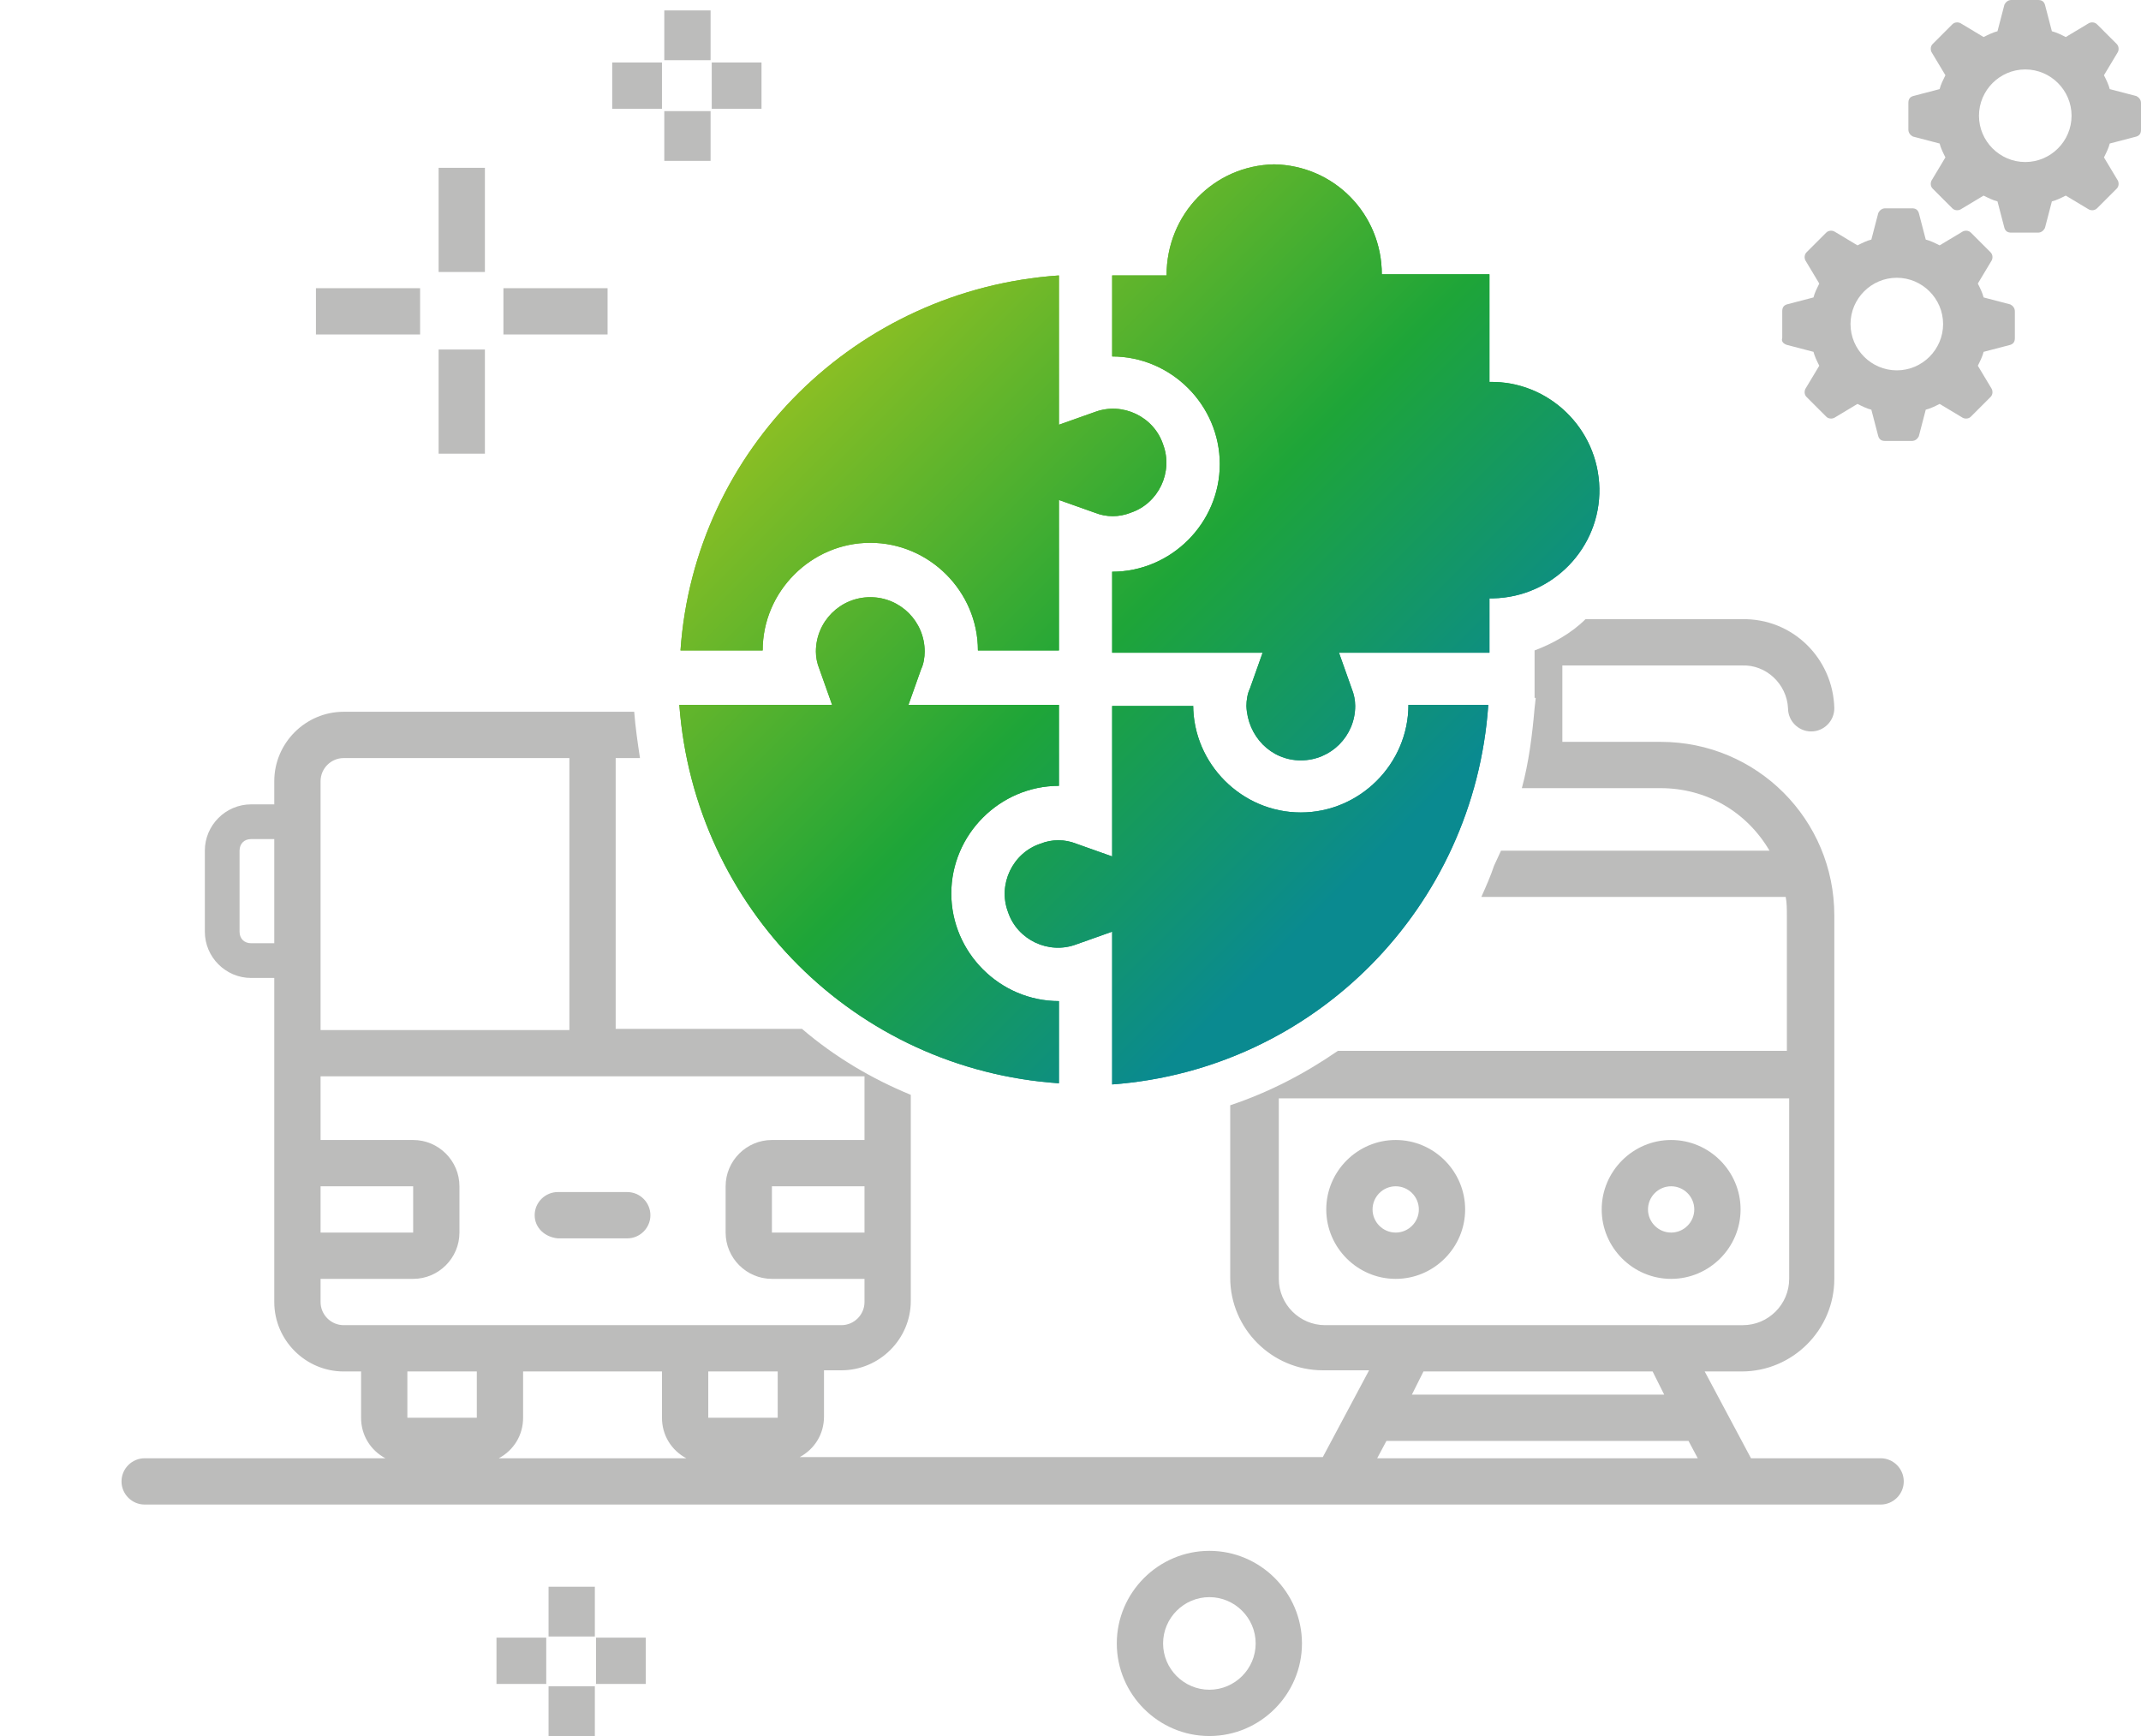 <?xml version="1.0" encoding="UTF-8"?>
<!-- Generator: Adobe Illustrator 25.4.1, SVG Export Plug-In . SVG Version: 6.00 Build 0)  -->
<svg xmlns="http://www.w3.org/2000/svg" xmlns:xlink="http://www.w3.org/1999/xlink" version="1.1" id="Layer_1" x="0px" y="0px" viewBox="0 0 185 150" style="enable-background:new 0 0 185 150;" xml:space="preserve">
<style type="text/css">
	.st0{fill:#BCBCBB;}
	.st1{fill:url(#SVGID_1_);}
</style>
<rect x="61.5" y="5.4" class="st0" width="4.3" height="4"></rect>
<rect x="57.4" y="0.9" class="st0" width="4" height="4.3"></rect>
<rect x="52.9" y="5.4" class="st0" width="4.3" height="4"></rect>
<rect x="57.4" y="9.6" class="st0" width="4" height="4.3"></rect>
<rect x="43.5" y="24.9" class="st0" width="9" height="4"></rect>
<rect x="27.3" y="24.9" class="st0" width="9" height="4"></rect>
<rect x="37.9" y="14.5" class="st0" width="4" height="9"></rect>
<rect x="37.9" y="30.2" class="st0" width="4" height="9"></rect>
<g>
	<path class="st0" d="M154.4,29.8l2.3,0.6c0.1,0.4,0.3,0.8,0.5,1.2l-1.2,2c-0.1,0.2-0.1,0.5,0.1,0.7l1.7,1.7   c0.2,0.2,0.5,0.2,0.7,0.1l2-1.2c0.4,0.2,0.8,0.4,1.2,0.5l0.6,2.3c0.1,0.3,0.3,0.4,0.6,0.4h2.3c0.3,0,0.5-0.2,0.6-0.4l0.6-2.3   c0.4-0.1,0.8-0.3,1.2-0.5l2,1.2c0.2,0.1,0.5,0.1,0.7-0.1l1.7-1.7c0.2-0.2,0.2-0.5,0.1-0.7l-1.2-2c0.2-0.4,0.4-0.8,0.5-1.2l2.3-0.6   c0.3-0.1,0.4-0.3,0.4-0.6v-2.3c0-0.3-0.2-0.5-0.4-0.6l-2.3-0.6c-0.1-0.4-0.3-0.8-0.5-1.2l1.2-2c0.1-0.2,0.1-0.5-0.1-0.7l-1.7-1.7   c-0.2-0.2-0.5-0.2-0.7-0.1l-2,1.2c-0.4-0.2-0.8-0.4-1.2-0.5l-0.6-2.3c-0.1-0.3-0.3-0.4-0.6-0.4h-2.3c-0.3,0-0.5,0.2-0.6,0.4   l-0.6,2.3c-0.4,0.1-0.8,0.3-1.2,0.5l-2-1.2c-0.2-0.1-0.5-0.1-0.7,0.1l-1.7,1.7c-0.2,0.2-0.2,0.5-0.1,0.7l1.2,2   c-0.2,0.4-0.4,0.8-0.5,1.2l-2.3,0.6c-0.3,0.1-0.4,0.3-0.4,0.6v2.3C153.9,29.5,154.1,29.7,154.4,29.8z M163.9,24c2.2,0,4,1.8,4,4   s-1.8,4-4,4s-4-1.8-4-4S161.7,24,163.9,24z"></path>
	<path class="st0" d="M184.6,8.3l-2.3-0.6c-0.1-0.4-0.3-0.8-0.5-1.2l1.2-2c0.1-0.2,0.1-0.5-0.1-0.7l-1.7-1.7   c-0.2-0.2-0.5-0.2-0.7-0.1l-2,1.2c-0.4-0.2-0.8-0.4-1.2-0.5l-0.6-2.3c-0.1-0.3-0.3-0.4-0.6-0.4h-2.3c-0.3,0-0.5,0.2-0.6,0.4   l-0.6,2.3c-0.4,0.1-0.8,0.3-1.2,0.5l-2-1.2c-0.2-0.1-0.5-0.1-0.7,0.1l-1.7,1.7c-0.2,0.2-0.2,0.5-0.1,0.7l1.2,2   c-0.2,0.4-0.4,0.8-0.5,1.2l-2.3,0.6c-0.3,0.1-0.4,0.3-0.4,0.6v2.3c0,0.3,0.2,0.5,0.4,0.6l2.3,0.6c0.1,0.4,0.3,0.8,0.5,1.2l-1.2,2   c-0.1,0.2-0.1,0.5,0.1,0.7l1.7,1.7c0.2,0.2,0.5,0.2,0.7,0.1l2-1.2c0.4,0.2,0.8,0.4,1.2,0.5l0.6,2.3c0.1,0.3,0.3,0.4,0.6,0.4h2.3   c0.3,0,0.5-0.2,0.6-0.4l0.6-2.3c0.4-0.1,0.8-0.3,1.2-0.5l2,1.2c0.2,0.1,0.5,0.1,0.7-0.1l1.7-1.7c0.2-0.2,0.2-0.5,0.1-0.7l-1.2-2   c0.2-0.4,0.4-0.8,0.5-1.2l2.3-0.6c0.3-0.1,0.4-0.3,0.4-0.6V8.9C185,8.6,184.8,8.4,184.6,8.3z M175,14c-2.2,0-4-1.8-4-4s1.8-4,4-4   s4,1.8,4,4S177.2,14,175,14z"></path>
</g>
<g>
	<rect x="51.5" y="141.5" class="st0" width="4.3" height="4"></rect>
	<rect x="47.4" y="137.1" class="st0" width="4" height="4.3"></rect>
	<rect x="42.9" y="141.5" class="st0" width="4.3" height="4"></rect>
	<rect x="47.4" y="145.7" class="st0" width="4" height="4.3"></rect>
</g>
<path class="st0" d="M104.5,134c-4.4,0-8,3.6-8,8s3.6,8,8,8s8-3.6,8-8S108.9,134,104.5,134z M104.5,146c-2.2,0-4-1.8-4-4s1.8-4,4-4  s4,1.8,4,4S106.7,146,104.5,146z"></path>
<g>
	<linearGradient id="SVGID_1_" gradientUnits="userSpaceOnUse" x1="71.726" y1="26.404" x2="119.198" y2="73.876">
		<stop offset="0" style="stop-color:#95C122"></stop>
		<stop offset="0.558" style="stop-color:#1EA538"></stop>
		<stop offset="1" style="stop-color:#0A8A90"></stop>
	</linearGradient>
	<path class="st1" d="M91.5,23.8v12.9l3.1-1.1c2.4-0.9,5.1,0.4,5.9,2.8c0.9,2.4-0.4,5.1-2.8,5.9c-1,0.4-2.1,0.4-3.1,0l-3.1-1.1v13   h-7c0-5.1-4.2-9.3-9.3-9.3c-5.1,0-9.3,4.2-9.3,9.3v0h-7.1C60,38.8,74,25,91.5,23.8z M110.1,14.2c5.2,0.1,9.3,4.3,9.3,9.5h9.3V33   c5.1-0.1,9.4,4,9.5,9.2c0.1,5.1-4,9.4-9.2,9.5c0,0,0,0,0,0c-0.1,0-0.2,0-0.3,0v4.7h-13l1.1,3.1c0.2,0.5,0.3,1,0.3,1.5   c0,2.6-2.1,4.7-4.7,4.7c-2.6,0-4.6-2.1-4.7-4.7c0-0.5,0.1-1.1,0.3-1.5l1.1-3.1h-13v-7c5.1,0,9.3-4.2,9.3-9.3c0-5.1-4.2-9.3-9.3-9.3   h0v-7h4.7C100.8,18.5,104.9,14.3,110.1,14.2z M103.1,60.9c0,5.1,4.2,9.3,9.3,9.3c5.1,0,9.3-4.2,9.3-9.3h6.9   c-1.2,17.5-15,31.5-32.5,32.8V80.5L93,81.6c-2.4,0.9-5.1-0.4-5.9-2.8c-0.9-2.4,0.4-5.1,2.8-5.9c1-0.4,2.1-0.4,3.1,0l3.1,1.1v-13   H103.1z M75.2,51.6c2.6,0,4.7,2.1,4.7,4.7c0,0.5-0.1,1.1-0.3,1.5l-1.1,3.1h13v7c-5.1,0-9.3,4.2-9.3,9.3s4.2,9.3,9.3,9.3l0,0v7.1   C73.9,92.4,60,78.5,58.7,60.9h13.2l-1.1-3.1c-0.2-0.5-0.3-1-0.3-1.5C70.5,53.7,72.6,51.6,75.2,51.6z"></path>
	<g>
		<defs>
			<path id="SVGID_00000166635724187542648900000005582961174761426870_" d="M91.5,23.8v12.9l3.1-1.1c2.4-0.9,5.1,0.4,5.9,2.8     c0.9,2.4-0.4,5.1-2.8,5.9c-1,0.4-2.1,0.4-3.1,0l-3.1-1.1v13h-7c0-5.1-4.2-9.3-9.3-9.3c-5.1,0-9.3,4.2-9.3,9.3v0h-7.1     C60,38.8,74,25,91.5,23.8z M110.1,14.2c5.2,0.1,9.3,4.3,9.3,9.5h9.3V33c5.1-0.1,9.4,4,9.5,9.2c0.1,5.1-4,9.4-9.2,9.5c0,0,0,0,0,0     c-0.1,0-0.2,0-0.3,0v4.7h-13l1.1,3.1c0.2,0.5,0.3,1,0.3,1.5c0,2.6-2.1,4.7-4.7,4.7c-2.6,0-4.6-2.1-4.7-4.7c0-0.5,0.1-1.1,0.3-1.5     l1.1-3.1h-13v-7c5.1,0,9.3-4.2,9.3-9.3c0-5.1-4.2-9.3-9.3-9.3h0v-7h4.7C100.8,18.5,104.9,14.3,110.1,14.2z M103.1,60.9     c0,5.1,4.2,9.3,9.3,9.3c5.1,0,9.3-4.2,9.3-9.3h6.9c-1.2,17.5-15,31.5-32.5,32.8V80.5L93,81.6c-2.4,0.9-5.1-0.4-5.9-2.8     c-0.9-2.4,0.4-5.1,2.8-5.9c1-0.4,2.1-0.4,3.1,0l3.1,1.1v-13H103.1z M75.2,51.6c2.6,0,4.7,2.1,4.7,4.7c0,0.5-0.1,1.1-0.3,1.5     l-1.1,3.1h13v7c-5.1,0-9.3,4.2-9.3,9.3s4.2,9.3,9.3,9.3l0,0v7.1C73.9,92.4,60,78.5,58.7,60.9h13.2l-1.1-3.1     c-0.2-0.5-0.3-1-0.3-1.5C70.5,53.7,72.6,51.6,75.2,51.6z"></path>
		</defs>
		
			<linearGradient id="SVGID_00000168090601248928678080000005003336140164638126_" gradientUnits="userSpaceOnUse" x1="71.726" y1="26.404" x2="119.198" y2="73.876">
			<stop offset="0" style="stop-color:#95C122"></stop>
			<stop offset="0.558" style="stop-color:#1EA538"></stop>
			<stop offset="1" style="stop-color:#0A8A90"></stop>
		</linearGradient>
		
			<use xlink:href="#SVGID_00000166635724187542648900000005582961174761426870_" style="overflow:visible;fill:url(#SVGID_00000168090601248928678080000005003336140164638126_);"></use>
		<clipPath id="SVGID_00000147219655055433671760000002305328004539097987_">
			<use xlink:href="#SVGID_00000166635724187542648900000005582961174761426870_" style="overflow:visible;"></use>
		</clipPath>
	</g>
</g>
<path class="st0" d="M48.2,103c-1.1,0-2,0.9-2,2c0,1.1,0.9,1.9,2,2l6,0c1.1,0,2-0.9,2-2c0-1.1-0.9-2-2-2L48.2,103z"></path>
<path class="st0" d="M150.4,104.5c0-3.3-2.7-6-6-6c-3.3,0-6,2.7-6,6c0,3.3,2.7,6,6,6l0,0C147.7,110.5,150.4,107.8,150.4,104.5z   M142.4,104.5c0-1.1,0.9-2,2-2c1.1,0,2,0.9,2,2c0,1.1-0.9,2-2,2c0,0,0,0,0,0h0C143.3,106.5,142.4,105.6,142.4,104.5z"></path>
<path class="st0" d="M126.6,104.5c0-3.3-2.7-6-6-6c-3.3,0-6,2.7-6,6c0,3.3,2.7,6,6,6l0,0C123.9,110.5,126.6,107.8,126.6,104.5z   M118.6,104.5c0-1.1,0.9-2,2-2c1.1,0,2,0.9,2,2c0,1.1-0.9,2-2,2C119.5,106.5,118.6,105.6,118.6,104.5  C118.6,104.5,118.6,104.5,118.6,104.5z"></path>
<path class="st0" d="M132.7,60.3l-0.1,0.9c-0.2,2.3-0.5,4.7-1.1,6.9h12c3.9,0,7.4,2,9.4,5.4h-23.2c-0.2,0.4-0.4,0.9-0.6,1.3  c-0.3,0.9-0.7,1.8-1.1,2.7h26.3c0.1,0.5,0.1,1.1,0.1,1.6v11.7h-38.8c-2.9,2-6,3.6-9.3,4.7v14.9c0,4.4,3.6,8,8,8h4l-4,7.5H69.1  c1.3-0.7,2.1-2,2.1-3.5v-4l1.5,0c3.3,0,6-2.7,6-6v-2h0v-12h0l0-3.8c-3.4-1.4-6.6-3.3-9.4-5.7H53.2V65.5l2.1,0  c-0.2-1.3-0.4-2.7-0.5-4l-25.1,0c-3.3,0-6,2.7-6,6l0,2h-2c-2.2,0-4,1.8-4,4v7c0,2.2,1.8,4,4,4h2l0,14l0,12v2c0,3.3,2.7,6,6,6l1.5,0  v4c0,1.5,0.8,2.8,2.1,3.5H12.5c-1.1,0-2,0.9-2,2s0.9,2,2,2h150c1.1,0,2-0.9,2-2s-0.9-2-2-2h-11.2l-4-7.5h3.2c4.4,0,8-3.6,8-8V79.1  c0-8.3-6.7-15-15-15h-8.5v-6.6h15.5c2.1-0.1,3.9,1.6,4,3.7c0,1.1,0.9,2,2,2s2-0.9,2-2c-0.1-4.3-3.6-7.8-8-7.7h-13.5  c-1.2,1.2-2.8,2.1-4.4,2.7V60.3z M23.7,81.5h-2c-0.6,0-1-0.4-1-1v-7c0-0.6,0.4-1,1-1h2L23.7,81.5z M74.7,106.5h-8v-4h8L74.7,106.5z   M27.7,80.5L27.7,80.5l0-7l0,0l0-6c0-1.1,0.9-2,2-2l19.5,0V89H27.7L27.7,80.5z M27.7,102.5l8,0l0,4l-8,0L27.7,102.5z M41.2,122.5h-6  v-4h6V122.5z M43.1,126c1.3-0.7,2.1-2,2.1-3.5v-4l12,0v4c0,1.5,0.8,2.8,2.1,3.5H43.1z M67.2,122.5h-6v-4l6,0V122.5z M67.2,114.5h-6  l0,0l-31.5,0c-1.1,0-2-0.9-2-2v-2l8,0c2.2,0,4-1.8,4-4l0-4c0-2.2-1.8-4-4-4l-8,0l0-5.5h47l0,5.5h-8c-2.2,0-4,1.8-4,4v4  c0,2.2,1.8,4,4,4h8v2c0,1.1-0.9,2-2,2L67.2,114.5L67.2,114.5z M114.5,114.5c-2.2,0-4-1.8-4-4V94.9h44.1v15.6c0,2.2-1.8,4-4,4H114.5z   M143.8,120.5H122l1-2h19.8L143.8,120.5z M119,126l0.8-1.5h26.1l0.8,1.5H119z"></path>
</svg>
